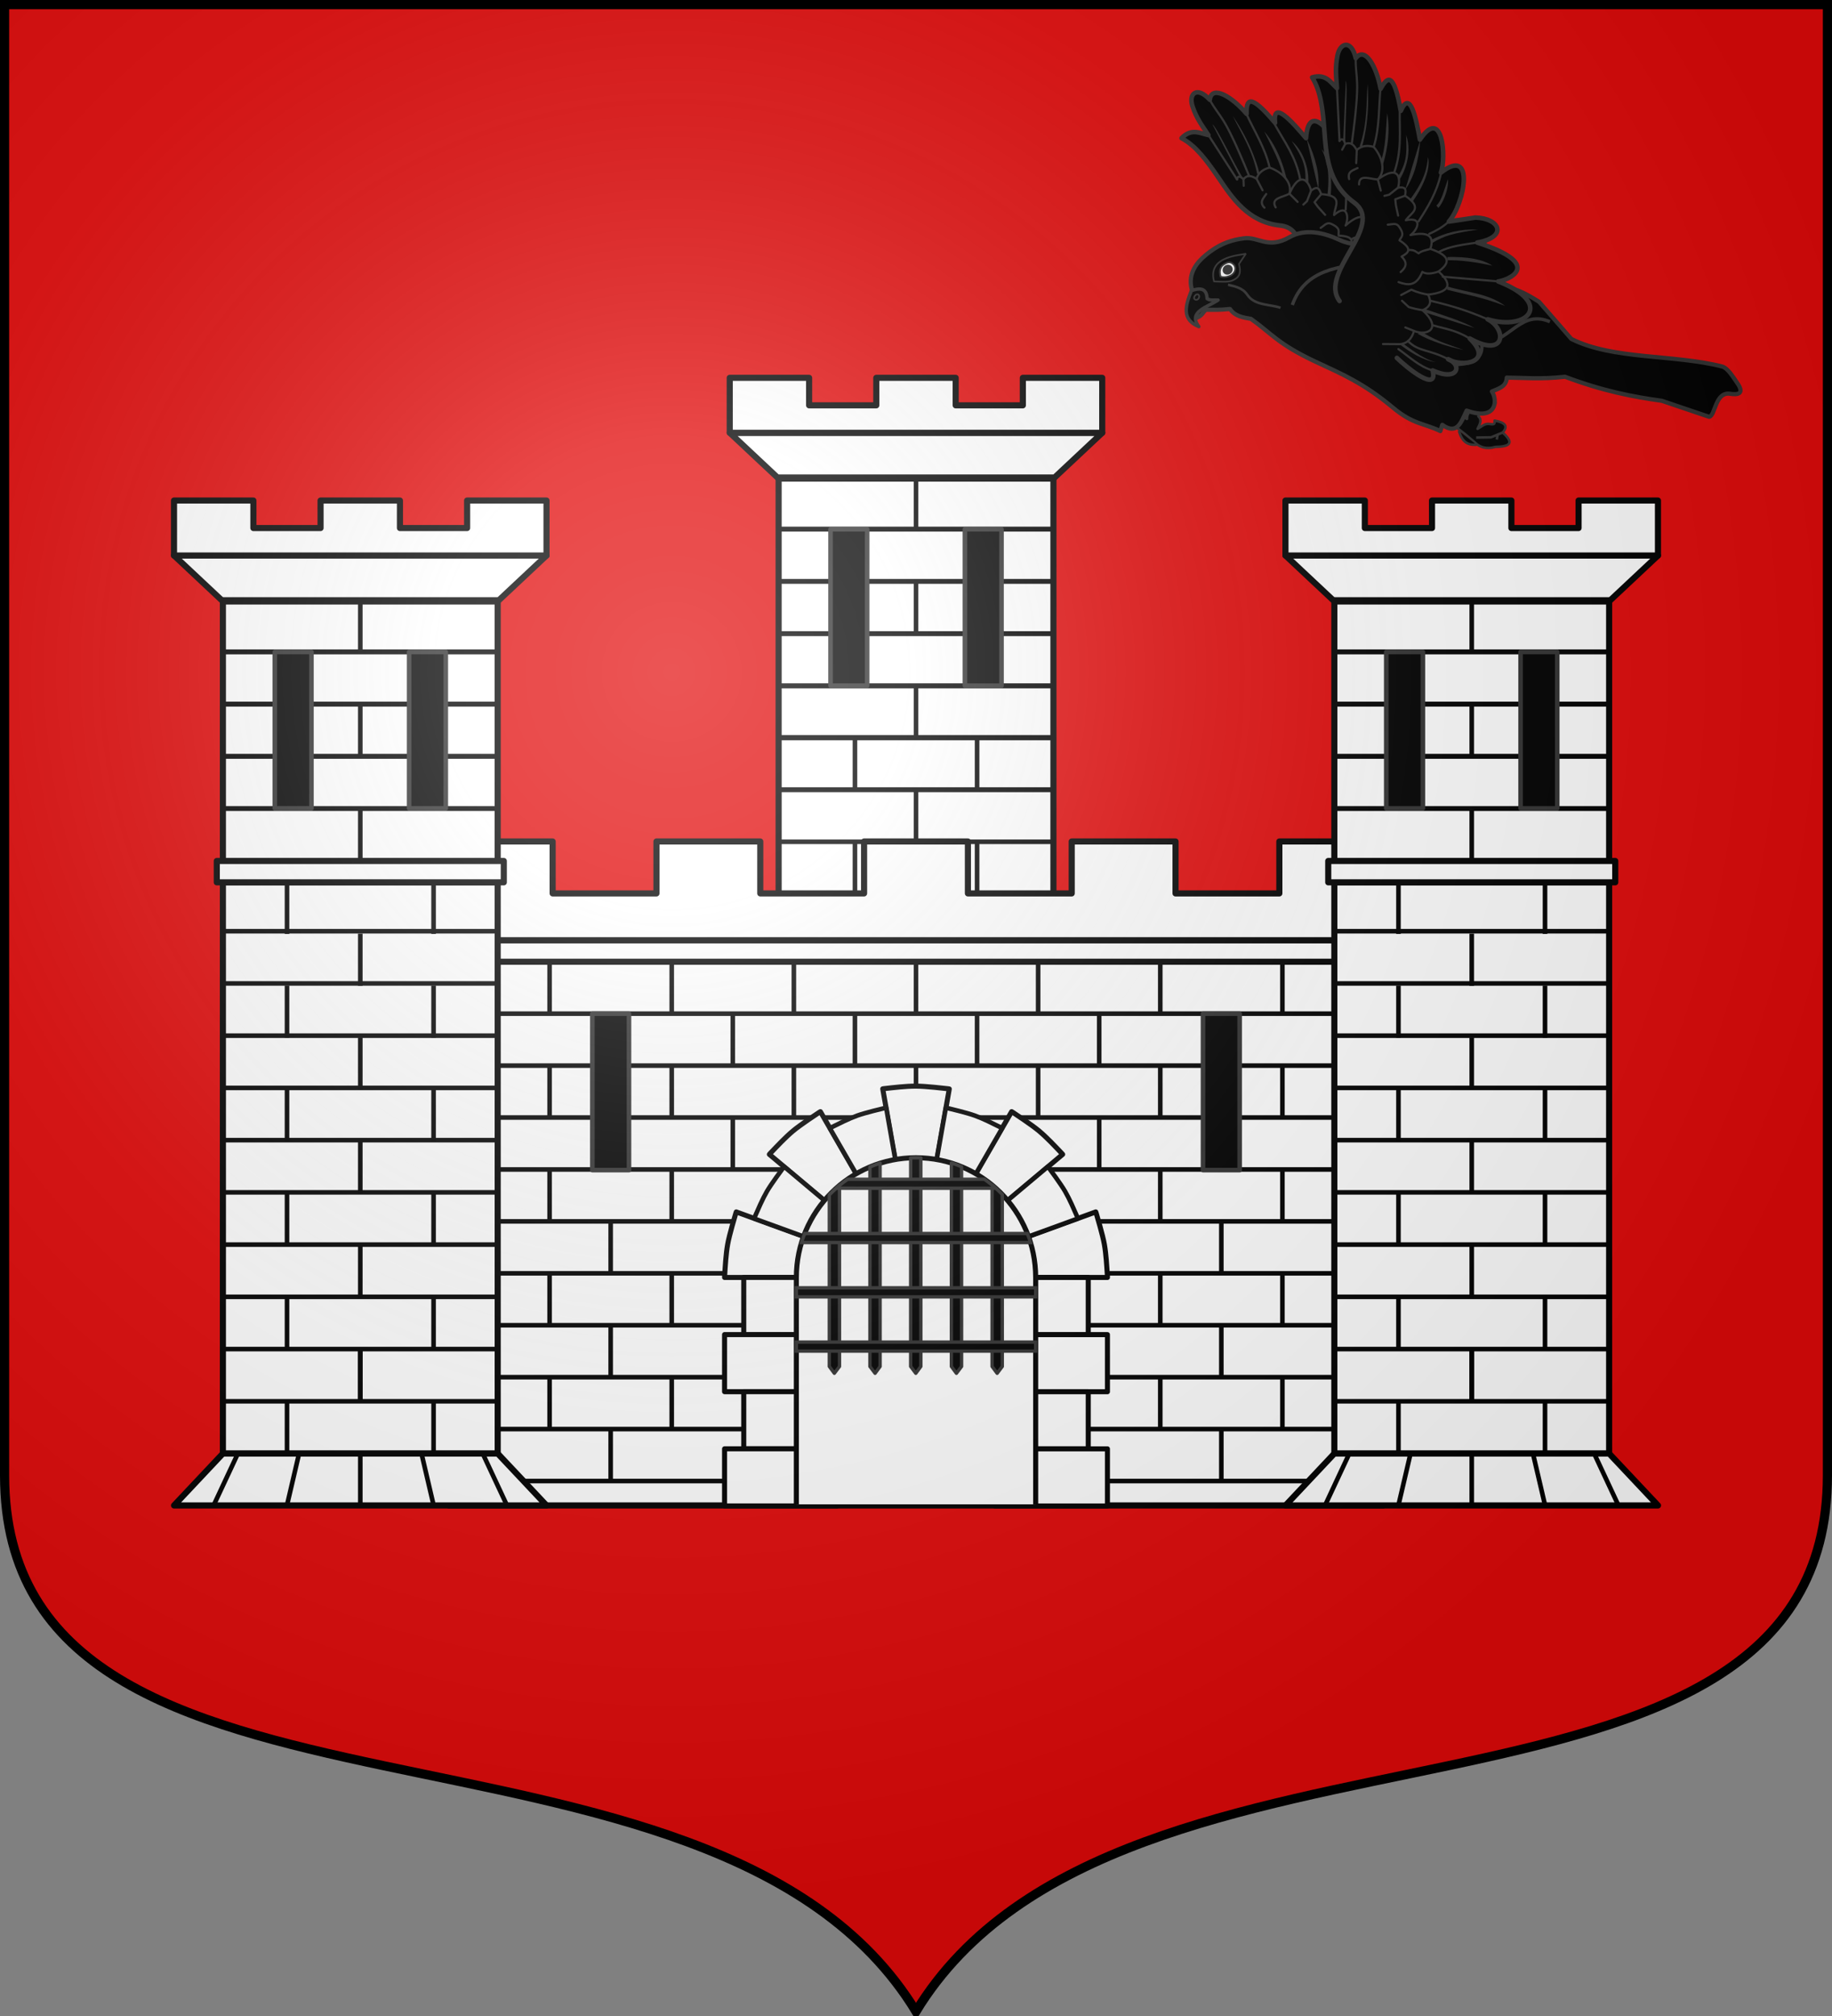 <svg xmlns="http://www.w3.org/2000/svg" xmlns:xlink="http://www.w3.org/1999/xlink" width="600" height="660" version="1.0"><rect width="100%" height="100%" fill="#808080" stroke="none"/><defs><g id="am"><use xlink:href="#al" width="810" height="540" transform="rotate(72)"/><use xlink:href="#al" width="810" height="540" transform="rotate(144)"/></g><g id="G"><use xlink:href="#F" width="810" height="540" transform="rotate(72)"/><use xlink:href="#F" width="810" height="540" transform="rotate(144)"/></g><g id="d"><use xlink:href="#c" width="810" height="540" transform="rotate(72)"/><use xlink:href="#c" width="810" height="540" transform="rotate(144)"/></g><g id="g"><path id="f" d="M0 0v1h.5L0 0z" transform="rotate(18 3.157 -.5)"/><use xlink:href="#f" width="810" height="540" transform="scale(-1 1)"/></g><g id="h"><use xlink:href="#g" width="810" height="540" transform="rotate(72)"/><use xlink:href="#g" width="810" height="540" transform="rotate(144)"/></g><g id="l"><path id="k" d="M0 0v1h.5L0 0z" transform="rotate(18 3.157 -.5)"/><use xlink:href="#k" width="810" height="540" transform="scale(-1 1)"/></g><g id="m"><use xlink:href="#l" width="810" height="540" transform="rotate(72)"/><use xlink:href="#l" width="810" height="540" transform="rotate(144)"/></g><g id="o"><path id="n" d="M0 0v1h.5L0 0z" transform="rotate(18 3.157 -.5)"/><use xlink:href="#n" width="810" height="540" transform="scale(-1 1)"/></g><g id="p"><use xlink:href="#o" width="810" height="540" transform="rotate(72)"/><use xlink:href="#o" width="810" height="540" transform="rotate(144)"/></g><g id="s"><path id="r" d="M0 0v1h.5L0 0z" transform="rotate(18 3.157 -.5)"/><use xlink:href="#r" width="810" height="540" transform="scale(-1 1)"/></g><g id="t"><use xlink:href="#s" width="810" height="540" transform="rotate(72)"/><use xlink:href="#s" width="810" height="540" transform="rotate(144)"/></g><g id="v"><path id="u" d="M0 0v1h.5L0 0z" transform="rotate(18 3.157 -.5)"/><use xlink:href="#u" width="810" height="540" transform="scale(-1 1)"/></g><g id="w"><use xlink:href="#v" width="810" height="540" transform="rotate(72)"/><use xlink:href="#v" width="810" height="540" transform="rotate(144)"/></g><g id="z"><path id="y" d="M0 0v1h.5L0 0z" transform="rotate(18 3.157 -.5)"/><use xlink:href="#y" width="810" height="540" transform="scale(-1 1)"/></g><g id="A"><use xlink:href="#z" width="810" height="540" transform="rotate(72)"/><use xlink:href="#z" width="810" height="540" transform="rotate(144)"/></g><g id="C"><path id="B" d="M0 0v1h.5L0 0z" transform="rotate(18 3.157 -.5)"/><use xlink:href="#B" width="810" height="540" transform="scale(-1 1)"/></g><g id="D"><use xlink:href="#C" width="810" height="540" transform="rotate(72)"/><use xlink:href="#C" width="810" height="540" transform="rotate(144)"/></g><g id="F"><path id="E" d="M0 0v1h.5L0 0z" transform="rotate(18 3.157 -.5)"/><use xlink:href="#E" width="810" height="540" transform="scale(-1 1)"/></g><g id="c"><path id="b" d="M0 0v1h.5L0 0z" transform="rotate(18 3.157 -.5)"/><use xlink:href="#b" width="810" height="540" transform="scale(-1 1)"/></g><g id="I"><path id="H" d="M0 0v1h.5L0 0z" transform="rotate(18 3.157 -.5)"/><use xlink:href="#H" width="810" height="540" transform="scale(-1 1)"/></g><g id="J"><use xlink:href="#I" width="810" height="540" transform="rotate(72)"/><use xlink:href="#I" width="810" height="540" transform="rotate(144)"/></g><g id="N"><path id="M" d="M0 0v1h.5L0 0z" transform="rotate(18 3.157 -.5)"/><use xlink:href="#M" width="810" height="540" transform="scale(-1 1)"/></g><g id="O"><use xlink:href="#N" width="810" height="540" transform="rotate(72)"/><use xlink:href="#N" width="810" height="540" transform="rotate(144)"/></g><g id="R"><path id="Q" d="M0 0v1h.5L0 0z" transform="rotate(18 3.157 -.5)"/><use xlink:href="#Q" width="810" height="540" transform="scale(-1 1)"/></g><g id="S"><use xlink:href="#R" width="810" height="540" transform="rotate(72)"/><use xlink:href="#R" width="810" height="540" transform="rotate(144)"/></g><g id="U"><path id="T" d="M0 0v1h.5L0 0z" transform="rotate(18 3.157 -.5)"/><use xlink:href="#T" width="810" height="540" transform="scale(-1 1)"/></g><g id="V"><use xlink:href="#U" width="810" height="540" transform="rotate(72)"/><use xlink:href="#U" width="810" height="540" transform="rotate(144)"/></g><g id="X"><path id="W" d="M0 0v1h.5L0 0z" transform="rotate(18 3.157 -.5)"/><use xlink:href="#W" width="810" height="540" transform="scale(-1 1)"/></g><g id="Y"><use xlink:href="#X" width="810" height="540" transform="rotate(72)"/><use xlink:href="#X" width="810" height="540" transform="rotate(144)"/></g><g id="ab"><path id="aa" d="M0 0v1h.5L0 0z" transform="rotate(18 3.157 -.5)"/><use xlink:href="#aa" width="810" height="540" transform="scale(-1 1)"/></g><g id="ac"><use xlink:href="#ab" width="810" height="540" transform="rotate(72)"/><use xlink:href="#ab" width="810" height="540" transform="rotate(144)"/></g><g id="ae"><path id="ad" d="M0 0v1h.5L0 0z" transform="rotate(18 3.157 -.5)"/><use xlink:href="#ad" width="810" height="540" transform="scale(-1 1)"/></g><g id="af"><use xlink:href="#ae" width="810" height="540" transform="rotate(72)"/><use xlink:href="#ae" width="810" height="540" transform="rotate(144)"/></g><g id="ah"><path id="ag" d="M0 0v1h.5L0 0z" transform="rotate(18 3.157 -.5)"/><use xlink:href="#ag" width="810" height="540" transform="scale(-1 1)"/></g><g id="ai"><use xlink:href="#ah" width="810" height="540" transform="rotate(72)"/><use xlink:href="#ah" width="810" height="540" transform="rotate(144)"/></g><g id="al"><path id="ak" d="M0 0v1h.5L0 0z" transform="rotate(18 3.157 -.5)"/><use xlink:href="#ak" width="810" height="540" transform="scale(-1 1)"/></g><path id="x" d="M2.922 27.672c0-5.951 2.317-9.843 5.579-11.012 1.448-.519 3.307-.273 5.018 1.447 2.119 2.129 2.736 7.993-3.483 9.121.658-.956.619-3.081-.714-3.787-.99-.524-2.113-.253-2.676.123-.824.552-1.729 2.106-1.679 4.108H2.922z"/><path id="i" d="M2.922 27.672c0-5.951 2.317-9.843 5.579-11.012 1.448-.519 3.307-.273 5.018 1.447 2.119 2.129 2.736 7.993-3.483 9.121.658-.956.619-3.081-.714-3.787-.99-.524-2.113-.253-2.676.123-.824.552-1.729 2.106-1.679 4.108H2.922z"/><path id="K" d="M2.922 27.672c0-5.951 2.317-9.843 5.579-11.012 1.448-.519 3.307-.273 5.018 1.447 2.119 2.129 2.736 7.993-3.483 9.121.658-.956.619-3.081-.714-3.787-.99-.524-2.113-.253-2.676.123-.824.552-1.729 2.106-1.679 4.108H2.922z"/><path id="Z" d="M2.922 27.672c0-5.951 2.317-9.843 5.579-11.012 1.448-.519 3.307-.273 5.018 1.447 2.119 2.129 2.736 7.993-3.483 9.121.658-.956.619-3.081-.714-3.787-.99-.524-2.113-.253-2.676.123-.824.552-1.729 2.106-1.679 4.108H2.922z"/><path id="L" d="M2.922 27.672c0-5.951 2.317-9.843 5.579-11.012 1.448-.519 3.307-.273 5.018 1.447 2.119 2.129 2.736 7.993-3.483 9.121.658-.956.619-3.081-.714-3.787-.99-.524-2.113-.253-2.676.123-.824.552-1.729 2.106-1.679 4.108H2.922z"/><path id="q" d="M2.922 27.672c0-5.951 2.317-9.843 5.579-11.012 1.448-.519 3.307-.273 5.018 1.447 2.119 2.129 2.736 7.993-3.483 9.121.658-.956.619-3.081-.714-3.787-.99-.524-2.113-.253-2.676.123-.824.552-1.729 2.106-1.679 4.108H2.922z"/><path id="j" d="M2.922 27.672c0-5.951 2.317-9.843 5.579-11.012 1.448-.519 3.307-.273 5.018 1.447 2.119 2.129 2.736 7.993-3.483 9.121.658-.956.619-3.081-.714-3.787-.99-.524-2.113-.253-2.676.123-.824.552-1.729 2.106-1.679 4.108H2.922z"/><path id="P" d="M2.922 27.672c0-5.951 2.317-9.843 5.579-11.012 1.448-.519 3.307-.273 5.018 1.447 2.119 2.129 2.736 7.993-3.483 9.121.658-.956.619-3.081-.714-3.787-.99-.524-2.113-.253-2.676.123-.824.552-1.729 2.106-1.679 4.108H2.922z"/><path id="e" d="M2.922 27.672c0-5.951 2.317-9.843 5.579-11.012 1.448-.519 3.307-.273 5.018 1.447 2.119 2.129 2.736 7.993-3.483 9.121.658-.956.619-3.081-.714-3.787-.99-.524-2.113-.253-2.676.123-.824.552-1.729 2.106-1.679 4.108H2.922z"/><path id="ao" d="M-298.5-298.5V183c0 129.055 231.64 65.948 298.5 175.5C66.86 248.948 298.5 312.055 298.5 183v-481.5h-597z"/><path id="aj" d="M2.922 27.672c0-5.951 2.317-9.843 5.579-11.012 1.448-.519 3.307-.273 5.018 1.447 2.119 2.129 2.736 7.993-3.483 9.121.658-.956.619-3.081-.714-3.787-.99-.524-2.113-.253-2.676.123-.824.552-1.729 2.106-1.679 4.108H2.922z"/><path id="a" d="m-267.374-6.853-4.849 23.83-4.848-23.83v-44.741h-25.213v14.546h-9.698v-14.546h-14.546v-9.697h14.546v-14.546h9.698v14.546h25.213v-25.213h-14.546v-9.698h14.546v-14.546h9.697v14.546h14.546v9.698h-14.546v25.213h25.213v-14.546h9.698v14.546h14.546v9.697h-14.546v14.546h-9.698v-14.546h-25.213v44.741z" style="fill:#fcef3c;fill-opacity:1;stroke:#000;stroke-width:3.807;stroke-miterlimit:4;stroke-dasharray:none;stroke-opacity:1;display:inline"/><path id="an" d="M2.922 27.672c0-5.951 2.317-9.843 5.579-11.012 1.448-.519 3.307-.273 5.018 1.447 2.119 2.129 2.736 7.993-3.483 9.121.658-.956.619-3.081-.714-3.787-.99-.524-2.113-.253-2.676.123-.824.552-1.729 2.106-1.679 4.108H2.922z"/><radialGradient id="cg" cx="-80" cy="-80" r="405" gradientUnits="userSpaceOnUse"><stop offset="0" style="stop-color:#fff;stop-opacity:.31"/><stop offset=".19" style="stop-color:#fff;stop-opacity:.25"/><stop offset=".6" style="stop-color:#6b6b6b;stop-opacity:.125"/><stop offset="1" style="stop-color:#000;stop-opacity:.125"/></radialGradient></defs><g transform="translate(0 -392.362)"><use xlink:href="#ao" width="744.094" height="1052.362" style="fill:#e20909" transform="translate(300 692.362)"/></g><path d="M510.719-105.448c-7.002-9.352 15.194-24.635 4.723-32.275-8.613-6.284-9.098-15.563-9.728-23.899-.5-6.608-1.177-12.598-3.976-17.042 4.476-1.27 5.981 1.556 8.114 3.517-.182-3.32-.687-6.46.203-10.768.887-4.293 4.624-5.078 5.973.966 3.051-3.998 6.843 2.835 8.136 10.02 2.133-3.858 4.287-5.878 6.607 7.226 3.06-7.106 4.99 2.301 6.268 9.413 7.5-11.163 8.672 5.938 6.886 10.796 11.353-8.852 7.731 10.287 2.586 16.035l8.683-1.309c8.08.2 10.817 6.381.614 8.18 23.112 7.434 9.276 12.606 6.866 12.715 18.387 7.198 9.663 16.396-3.45 12.404 6.332 3.138 6.022 12.967-5.868 6.283 8.099 7.81-2.552 9.577-7.092 6.767 4.734 1.826 3.366 7.515-5.051 3.694 1.853 7.422-8.25-.717-11.723-4.102" style="fill:#000;fill-opacity:1;stroke:#313131;stroke-width:1.5;stroke-linecap:round;stroke-linejoin:round;stroke-opacity:1" transform="rotate(-30 862.157 147.434)"/><path d="M510.713-157.878c.834-1.059 1.411-.458 1.855 1.002 2.046-.793 2.945.552 3.792 1.995 1.603-1.518 3.649-1.578 5.534-1.02 2.298 2.665 4.39 7.487 1.366 10.645 6.486-4.774 7.636-.885 6.61 2.69 3.176-.473 2.399 1.28 2.33 2.635 6.336 4.242 1.627 5.712.257 8.02" style="fill:#000;fill-opacity:1;stroke:#313131;stroke-width:.704;stroke-linecap:round;stroke-linejoin:round;stroke-opacity:1" transform="rotate(-30 862.157 147.434)"/><path d="M532.457-131.911c6.09-1.202 3.413 3.609 1.494 4.865 5.28-1.096 8.036-.075 6.513 4.537 7.397 2.52 5.91 4.967 2.68 7.4 5.366 4.817 2.767 6.826-3.414 7.571.92 1.96 1.217 3.812-1.852 5.085 6.654 6.03 1.549 8.576-2.77 6.796-.787 2.71-2.33 4.14-4.602 4.332l-5.563-.04" style="fill:#000;fill-opacity:1;stroke:#313131;stroke-width:.704;stroke-linecap:round;stroke-linejoin:round;stroke-opacity:1" transform="rotate(-30 862.157 147.434)"/><path d="m459.868-175.21.845 17.332" style="fill:#fcef3c;fill-opacity:1;stroke:#313131;stroke-width:.704;stroke-linecap:round;stroke-linejoin:round;stroke-opacity:1" transform="rotate(-30 837.157 54.133)"/><path d="M466.01-185.208c-.135 7.962 1.808 5.556-1.296 28.316M474.138-175.323c-.632 6.497-.27 13.194-2.244 19.423M480.424-167.234c-.087 6.453.708 12.696-1.817 19.733M493.928-147.16c-1.393 6.182-4.252 10.884-7.34 15.632M496.51-131.459c-2.274 2.048-4.345 3.077-6.4 4.02M505.808-124.588c-4.356.648-8.827 1.133-12.356 2.962M512.674-111.873l-18.157-1.538M509.225-99.469c-7.159-3.095-13.017-4.735-18.554-6.016M503.356-93.186c-4.753-2.852-8.106-3.147-11.917-4.278M496.264-86.42c-6.186-3.256-9.676-2.365-13.128-5.915M491.213-82.725c-4.31-1.201-7.623-4.466-11.214-6.977M467.103-143.62c-.043-3.617 3.725-1.647 6.157-1.636l.959 3.667M476.507-130.448c1.196-.02 2.538-.668 3.487.369 2.383 3.179.801 3.575.35 4.765 4.605 2.916 2.785 4.148.688 5.307 2.243 2.214 1.245 3.715-.317 5.09" style="fill:none;fill-opacity:1;stroke:#313131;stroke-width:.704;stroke-linecap:round;stroke-linejoin:round;stroke-opacity:1" transform="rotate(-30 837.157 54.133)"/><path d="M490.464-122.509c-1.4.411-3.039.675-3.838 1.456-.88-.466-1.298-1.184-3.166-1.11M493.144-115.109c-2.344.824-4.14.891-5.32.11-1.963 4.913-4.827 4.4-7.78 3.351M489.73-107.538c-1.616-.29-3.265-.619-5.487-1.631l-3.353 1.754M487.878-102.453c-1.75-.287-3.29-.624-4.516-1.035l-2.188-2.047M485.108-95.657l-2.843-1.145M482.2-139.931l-3.24 1.188.215 1.938.727 3.39M479.87-142.566l-2.888 2.306-1.569.375M466.611-148.973c-1.44.75-3.41 1.048-2.746 3.599M466.36-154.881l-.181 4.27M462.568-156.876l-.998 1.896" style="fill:none;fill-opacity:1;stroke:#313131;stroke-width:.704;stroke-linecap:round;stroke-linejoin:round;stroke-opacity:1" transform="rotate(-30 837.157 54.133)"/><path d="M537.172-158.197c-.578 7.327-2.322 12.635-4.974 16.369" style="fill:#313131;fill-opacity:1;stroke:none;stroke-width:.64;stroke-linecap:round;stroke-linejoin:round;stroke-opacity:1" transform="rotate(-30 862.157 147.434)"/><path d="M495.468-370.04c2.126 6.069-1.148 12.178-1.93 13.192l-.439-.935c3.12-4.855 2.397-8.548 2.369-12.257zM489.807-376.57c1.294 6.755-.73 13.73-1.277 15.442l-.662-.982c1.546-3.846 1.54-9.322 1.939-14.46zM483.995-385.237c.817 10.38-1.44 18.37-1.825 19.044l-.496-.552c2.27-6.835 1.913-12.574 2.32-18.492zM477.503-386.225c.651 1.558-.189 11.765-.172 18.856l-.571-1.646.743-17.21zM501.984-363.473c1.223 5.043-3.94 12.348-4.507 13.15l-.78-.573c4.395-5.924 4.946-9.41 5.287-12.577zM507.947-356.91c.22 3.584-1.862 7.574-2.888 8.598l-.587-.76c1.551-1.196 2.322-4.769 3.476-7.838zM502.772-338.73c4.262-2.23 8.926-3.358 14.064-3.185-7.515 1.21-9.797 1.75-13.605 4.027l-.459-.843zM507.785-333.72c5.968-.128 10.525.67 13.366 2.595-5.127-1.16-9.537-1.668-13.357-1.637l-.009-.959zM507.902-324.916c5.73 1.776 11.923 1.97 17.064 5.759-7.135-2.703-11.753-3.39-17.322-4.838l.258-.921zM501.017-318.241c5.317 1.817 11.116 3.547 14.8 5.66l-15.148-4.768.348-.892zM500.652-311.092c4.69 2.789 8.11 3.616 11.917 5.04-4.512-.934-10.136-2.726-13.69-4.845l1.773-.195zM494.698-307.858c3.09 2.304 6.668 4.806 9.646 5.445-3.97-.492-7.94-3.195-10.568-5.128l.922-.317z" style="fill:#313131;fill-opacity:1;stroke:none;stroke-width:3;stroke-linecap:butt;stroke-linejoin:miter;stroke-opacity:1" transform="rotate(-30 1329.742 47.137) scale(1.1)"/><g style="fill:#fcef3c;stroke:#313131;stroke-opacity:1"><path d="M420.317-468.937c-7.24 5.838-1.445 3.602-18.181 19.873-3.63 2.87-5.2 6.864-4.15 12.287-.5 7.623.623 12.253 8.139 5.107 3.67 3.998 5.953 1.618 7.5-4.15-3.435.078-1.632-2.135-1.588-4.466.04-2.158-1.772-4.371-2.401-6.065 2.447 1.427 4.893 3.37 7.34 1.117 3.42 1.33 4.717 2.66 6.543 3.99-.161-2.31.603-3.578 3.83-2.075l-6.383-6.383c-1.445-1.41-3.077-2.26-4.947-2.394l9.564-13.49" style="opacity:1;fill:#000;fill-opacity:1;stroke:#313131;stroke-width:1.5;stroke-linecap:butt;stroke-linejoin:round;stroke-miterlimit:4;stroke-dasharray:none;stroke-opacity:1" transform="rotate(-95 531.407 -171.043) scale(.55)"/><path d="m406.125-431.67-2.234-7.181.638-8.777" style="opacity:1;fill:none;fill-opacity:1;stroke:#313131;stroke-width:1.5;stroke-linecap:butt;stroke-linejoin:round;stroke-miterlimit:4;stroke-dasharray:none;stroke-opacity:1" transform="rotate(-95 531.407 -171.043) scale(.55)"/><path d="m405.327-434.702-3.032-.798" style="opacity:1;fill:#fcef3c;fill-opacity:1;stroke:#313131;stroke-width:1.5;stroke-linecap:butt;stroke-linejoin:round;stroke-miterlimit:4;stroke-dasharray:none;stroke-opacity:1" transform="rotate(-95 531.407 -171.043) scale(.55)"/><path d="M427.349-443.32c2.517 2.72.018 5.797-3.351 8.937.353-2.287 2.641-4.575-.479-6.862-.01-2.62.476-4.5 3.83-2.074zM409.476-457.522c-7.76 1.427-9.063 5.365-9.255 9.735" style="opacity:1;fill:#000;fill-opacity:1;stroke:#313131;stroke-width:1.5;stroke-linecap:butt;stroke-linejoin:round;stroke-miterlimit:4;stroke-dasharray:none;stroke-opacity:1" transform="rotate(-95 531.407 -171.043) scale(.55)"/></g><path d="M421.531-233.504c-.49.358-.982.751-1.486 1.174-2.041 1.711-5.377 5.117-4.004 10.109.133.482.416 1.08.754 1.704l-1 3.447.76 3.645c1.358-.41 2.249-.957 2.773-1.732.322-.477.64-.804.965-1.019 2.03.025 3.872.116 7.13-.224 1.441 2.158 3.848 2.53 6.235 2.94 5.932 4.181 7.984 7.483 19.143 12.71 7.669 3.591 14.254 6.274 23.237 13.79 5.9 4.936 9.335 4.603 14.007 6.901l.577-1.873c4.533 3.247 5.663-.998 7.255-4.24 9.07 3.25 9.24-3.098 7.52-5.686 1.958-.884 4.313-1.354 4.42-4.124 5.461.059 9.944.547 17.354-.25 11.256 4.262 20.283 5.97 28.838 7.161l14.08 4.765c1.85-.329 1.752-7.59 6.288-6.855 2.065.335 4.466.136 1.958-3.37-1.063-1.488-2.697-4.318-4.428-4.756-14.49-3.67-32.444-1.974-44.858-8.194l-9.598-11.038c-9.094-5.81-9.661-3.493-15.499-4.906-3.5-3.842-10.14-4.383-15.237-6.86-13.11-6.373-22.356-3.681-28.68-6.662-4.715-2.222-10.232-3.492-14.972-.789-6.332 3.612-9.225-.25-13.436.29-3.534.454-6.666 1.436-10.096 3.942z" style="fill:#000;fill-opacity:1;stroke:#313131;stroke-width:1.25;stroke-linecap:butt;stroke-linejoin:round;stroke-miterlimit:4;stroke-dasharray:none;stroke-opacity:1" transform="matrix(1.1 0 0 1.1 -67.32 339.2)"/><path d="M445.968-217.599c3.8-10.66 13.953-11.465 23.874-12.627" style="fill:none;fill-opacity:1;stroke:#313131;stroke-width:1;stroke-linecap:butt;stroke-linejoin:round;stroke-miterlimit:4;stroke-dasharray:none;stroke-opacity:1" transform="matrix(1.1 0 0 1.1 -67.32 339.2)"/><path d="M426.825-223.62c4.91 1.011 5.158 2.345 6.12 3.485 2.265 2.683 6.297 2.32 9.51 3.36" style="fill:none;fill-opacity:1;stroke:#313131;stroke-width:.75;stroke-linecap:butt;stroke-linejoin:round;stroke-miterlimit:4;stroke-dasharray:none;stroke-opacity:1" transform="matrix(1.1 0 0 1.1 -67.32 339.2)"/><path d="M483.018-199.003c6.469-2.198 19.722 2.085 19.403-6.597 8.863-1.822 11.784-10.61 20.239-7.015" style="fill:none;fill-opacity:1;stroke:#313131;stroke-width:1;stroke-linecap:butt;stroke-linejoin:round;stroke-miterlimit:4;stroke-dasharray:none;stroke-opacity:1" transform="matrix(1.1 0 0 1.1 -67.32 339.2)"/><path d="M432.193-232.9c-1.031.563-11.626.45-9.522 8.304 4.094.166 4.85.134 6.257-.701 1.44-.855 1.777-2.155 1.152-4.487l2.092-3.126" style="fill:#000;fill-opacity:1;stroke:#313131;stroke-width:.5;stroke-linecap:butt;stroke-linejoin:round;stroke-miterlimit:4;stroke-dasharray:none;stroke-opacity:1" transform="matrix(1.1 0 0 1.1 -67.32 339.2)"/><path d="M423.878-219.062c-3.216 2.176-9.078 3.416-5.737 7.909-5.255-2.094-3.979-6.328-2.218-10.72 2.555-.867 4.554-.802 4.68 2.41 1.003.636 2.177.302 3.275.401z" style="fill:#000;fill-opacity:1;stroke:#313131;stroke-width:1;stroke-linecap:butt;stroke-linejoin:round;stroke-miterlimit:4;stroke-dasharray:none;stroke-opacity:1" transform="matrix(1.1 0 0 1.1 -67.32 339.2)"/><path d="M417.928-219.368c.868-.983-.166-1.905-.832-1.115-1.022 1.213.325 1.691.832 1.115z" style="fill:none;fill-opacity:1;stroke:#313131;stroke-width:.5;stroke-linecap:butt;stroke-linejoin:round;stroke-miterlimit:4;stroke-dasharray:none;stroke-opacity:1" transform="matrix(1.1 0 0 1.1 -67.32 339.2)"/><path d="M424.591-226.063c.93.452 2.714.074 3.563-.656 1.054-.906 1.017-2.252.396-2.882-.908-.92-1.69-.902-2.962-.071-1.318.86-1.359 2.217-.997 3.609z" style="fill:#fff;fill-opacity:1;stroke:#313131;stroke-width:.5;stroke-linecap:butt;stroke-linejoin:round;stroke-miterlimit:4;stroke-dasharray:none;stroke-opacity:1" transform="matrix(1.1 0 0 1.1 -67.32 339.2)"/><path d="M-709.676 338.214a1.567 1.353 0 1 1-3.134 0 1.567 1.353 0 1 1 3.134 0z" style="fill:none;fill-opacity:1;fill-rule:nonzero;stroke:#313131;stroke-width:3;stroke-linecap:butt;stroke-linejoin:round;stroke-miterlimit:4;stroke-dasharray:none;stroke-dashoffset:0;stroke-opacity:1" transform="rotate(-40 -128.8 -952.572) scale(.55)"/><path d="M510.719-105.448c-7.002-9.352 15.194-24.635 4.723-32.275-8.613-6.284-9.098-15.563-9.728-23.899-.5-6.608-1.177-12.598-3.976-17.042 4.476-1.27 5.981 1.556 8.114 3.517-.182-3.32-.687-6.46.203-10.768.887-4.293 4.624-5.078 5.973.966 3.051-3.998 6.843 2.835 8.136 10.02 2.133-3.858 4.287-5.878 6.607 7.226 3.06-7.106 4.99 2.301 6.268 9.413 7.5-11.163 8.672 5.938 6.886 10.796 11.353-8.852 7.731 10.287 2.586 16.035l8.683-1.309c8.08.2 10.817 6.381.614 8.18 23.112 7.434 9.276 12.606 6.866 12.715 18.387 7.198 9.663 16.396-3.45 12.404 6.332 3.138 6.022 12.967-5.868 6.283 8.099 7.81-2.552 9.577-7.092 6.767 4.734 1.826 3.366 7.515-5.051 3.694 1.853 7.422-8.25-.717-11.723-4.102" style="fill:#000;fill-opacity:1;stroke:#313131;stroke-width:1.5;stroke-linecap:round;stroke-linejoin:round;stroke-opacity:1" transform="translate(-72 204)"/><path d="M510.713-157.878c.834-1.059 1.411-.458 1.855 1.002 2.046-.793 2.945.552 3.792 1.995 1.603-1.518 3.649-1.578 5.534-1.02 2.298 2.665 4.39 7.487 1.366 10.645 6.486-4.774 7.636-.885 6.61 2.69 3.176-.473 2.399 1.28 2.33 2.635 6.336 4.242 1.627 5.712.257 8.02" style="fill:#000;fill-opacity:1;stroke:#313131;stroke-width:.704;stroke-linecap:round;stroke-linejoin:round;stroke-opacity:1" transform="translate(-72 204)"/><path d="M532.457-131.911c6.09-1.202 3.413 3.609 1.494 4.865 5.28-1.096 8.036-.075 6.513 4.537 7.397 2.52 5.91 4.967 2.68 7.4 5.366 4.817 2.767 6.826-3.414 7.571.92 1.96 1.217 3.812-1.852 5.085 6.654 6.03 1.549 8.576-2.77 6.796-.787 2.71-2.33 4.14-4.602 4.332l-5.563-.04" style="fill:#000;fill-opacity:1;stroke:#313131;stroke-width:.704;stroke-linecap:round;stroke-linejoin:round;stroke-opacity:1" transform="translate(-72 204)"/><path d="m459.868-175.21.845 17.332" style="fill:#fcef3c;fill-opacity:1;stroke:#313131;stroke-width:.704;stroke-linecap:round;stroke-linejoin:round;stroke-opacity:1" transform="translate(-22 204)"/><path d="M466.01-185.208c-.135 7.962 1.808 5.556-1.296 28.316M474.138-175.323c-.632 6.497-.27 13.194-2.244 19.423M480.424-167.234c-.087 6.453.708 12.696-1.817 19.733M493.928-147.16c-1.393 6.182-4.252 10.884-7.34 15.632M496.51-131.459c-2.274 2.048-4.345 3.077-6.4 4.02M505.808-124.588c-4.356.648-8.827 1.133-12.356 2.962M512.674-111.873l-18.157-1.538M509.225-99.469c-7.159-3.095-13.017-4.735-18.554-6.016M503.356-93.186c-4.753-2.852-8.106-3.147-11.917-4.278M496.264-86.42c-6.186-3.256-9.676-2.365-13.128-5.915M491.213-82.725c-4.31-1.201-7.623-4.466-11.214-6.977M467.103-143.62c-.043-3.617 3.725-1.647 6.157-1.636l.959 3.667M476.507-130.448c1.196-.02 2.538-.668 3.487.369 2.383 3.179.801 3.575.35 4.765 4.605 2.916 2.785 4.148.688 5.307 2.243 2.214 1.245 3.715-.317 5.09" style="fill:none;fill-opacity:1;stroke:#313131;stroke-width:.704;stroke-linecap:round;stroke-linejoin:round;stroke-opacity:1" transform="translate(-22 204)"/><path d="M490.464-122.509c-1.4.411-3.039.675-3.838 1.456-.88-.466-1.298-1.184-3.166-1.11M493.144-115.109c-2.344.824-4.14.891-5.32.11-1.963 4.913-4.827 4.4-7.78 3.351M489.73-107.538c-1.616-.29-3.265-.619-5.487-1.631l-3.353 1.754M487.878-102.453c-1.75-.287-3.29-.624-4.516-1.035l-2.188-2.047M485.108-95.657l-2.843-1.145M482.2-139.931l-3.24 1.188.215 1.938.727 3.39M479.87-142.566l-2.888 2.306-1.569.375M466.611-148.973c-1.44.75-3.41 1.048-2.746 3.599M466.36-154.881l-.181 4.27M462.568-156.876l-.998 1.896" style="fill:none;fill-opacity:1;stroke:#313131;stroke-width:.704;stroke-linecap:round;stroke-linejoin:round;stroke-opacity:1" transform="translate(-22 204)"/><path d="M537.172-158.197c-.578 7.327-2.322 12.635-4.974 16.369" style="fill:#313131;fill-opacity:1;stroke:none;stroke-width:.64;stroke-linecap:round;stroke-linejoin:round;stroke-opacity:1" transform="translate(-72 204)"/><path d="M495.468-370.04c2.126 6.069-1.148 12.178-1.93 13.192l-.439-.935c3.12-4.855 2.397-8.548 2.369-12.257zM489.807-376.57c1.294 6.755-.73 13.73-1.277 15.442l-.662-.982c1.546-3.846 1.54-9.322 1.939-14.46zM483.995-385.237c.817 10.38-1.44 18.37-1.825 19.044l-.496-.552c2.27-6.835 1.913-12.574 2.32-18.492zM477.503-386.225c.651 1.558-.189 11.765-.172 18.856l-.571-1.646.743-17.21zM501.984-363.473c1.223 5.043-3.94 12.348-4.507 13.15l-.78-.573c4.395-5.924 4.946-9.41 5.287-12.577zM507.947-356.91c.22 3.584-1.862 7.574-2.888 8.598l-.587-.76c1.551-1.196 2.322-4.769 3.476-7.838zM502.772-338.73c4.262-2.23 8.926-3.358 14.064-3.185-7.515 1.21-9.797 1.75-13.605 4.027l-.459-.843zM507.785-333.72c5.968-.128 10.525.67 13.366 2.595-5.127-1.16-9.537-1.668-13.357-1.637l-.009-.959zM507.902-324.916c5.73 1.776 11.923 1.97 17.064 5.759-7.135-2.703-11.753-3.39-17.322-4.838l.258-.921zM501.017-318.241c5.317 1.817 11.116 3.547 14.8 5.66l-15.148-4.768.348-.892zM500.652-311.092c4.69 2.789 8.11 3.616 11.917 5.04-4.512-.934-10.136-2.726-13.69-4.845l1.773-.195zM494.698-307.858c3.09 2.304 6.668 4.806 9.646 5.445-3.97-.492-7.94-3.195-10.568-5.128l.922-.317z" style="fill:#313131;fill-opacity:1;stroke:none;stroke-width:3;stroke-linecap:butt;stroke-linejoin:miter;stroke-opacity:1" transform="matrix(1.1 0 0 1.1 -84.496 451.23)"/><g transform="translate(0 -382.362)"><g transform="translate(377.963 -42.275)"><use xlink:href="#ap" width="600" height="660" transform="translate(-200)"/><use xlink:href="#aq" width="600" height="660" style="fill:#fff" transform="translate(-200)"/><use xlink:href="#ar" width="600" height="660" transform="translate(-200)"/><path d="M-122.956 581.321h90v137h-90v-137z" style="opacity:1;fill:#fff;fill-opacity:1;fill-rule:nonzero;stroke:#000;stroke-width:2;stroke-linecap:butt;stroke-linejoin:round;stroke-miterlimit:4;stroke-dashoffset:0;stroke-opacity:1"/><use xlink:href="#as" id="aG" width="600" height="660" x="0" y="0" transform="translate(-200)"/><use xlink:href="#at" id="aH" width="600" height="660" x="0" y="0" transform="translate(-200)"/><use xlink:href="#au" width="600" height="660" transform="translate(-200)"/><use xlink:href="#av" width="600" height="660" transform="translate(-200)"/><use xlink:href="#aw" id="aI" width="600" height="660" x="0" y="0" transform="translate(-200)"/><use xlink:href="#ax" id="aJ" width="600" height="660" x="0" y="0" transform="translate(-200)"/><use xlink:href="#ay" id="aK" width="600" height="660" x="0" y="0" transform="translate(-200)"/><use xlink:href="#az" width="600" height="660" transform="translate(-200)"/><use xlink:href="#aA" width="600" height="660" transform="translate(-200)"/><use xlink:href="#aB" id="aL" width="600" height="660" x="0" y="0" transform="translate(-200)"/><use xlink:href="#aC" width="600" height="660" transform="translate(-200)"/><use xlink:href="#aD" width="600" height="660" transform="translate(-200)"/><use xlink:href="#aE" width="600" height="660" transform="translate(-200)"/><use xlink:href="#aF" width="600" height="660" transform="translate(-200)"/><use xlink:href="#aG" width="600" height="660" transform="translate(0 34)"/><use xlink:href="#aH" width="600" height="660" transform="translate(0 34)"/><use xlink:href="#aI" width="600" height="660" transform="translate(0 34)"/><use xlink:href="#aJ" width="600" height="660" transform="translate(0 34)"/><use xlink:href="#aK" width="600" height="660" transform="translate(0 34)"/><use xlink:href="#aL" width="600" height="660" transform="translate(0 34)"/><use xlink:href="#aL" id="aM" width="600" height="660" x="0" y="0" transform="translate(-20 17)"/><use xlink:href="#aM" id="aN" width="600" height="660" x="0" y="0" transform="translate(40)"/><use xlink:href="#aM" width="600" height="660" transform="translate(0 34)"/><use xlink:href="#aN" width="600" height="660" transform="translate(0 34)"/></g><g transform="translate(0 -700)"><path d="M147 1357.846v32.375h306v-32.375h-34v17h-34v-17h-34v17h-34v-17h-34v17h-34v-17h-34v17h-34v-17h-34z" style="fill:#fff;fill-opacity:1;fill-rule:nonzero;stroke:#000;stroke-width:2;stroke-linecap:butt;stroke-linejoin:round;stroke-miterlimit:4;stroke-dasharray:none;stroke-dashoffset:0;stroke-opacity:1"/><path d="M147 1390.221v7h306v-7H147zM147 1397.221v178h306v-178H147z" style="fill:#fff;fill-opacity:1;fill-rule:nonzero;stroke:#000;stroke-width:2;stroke-linecap:butt;stroke-linejoin:round;stroke-miterlimit:4;stroke-dashoffset:0;stroke-opacity:1"/><path id="aO" d="M147 1414.221h306" style="fill:none;fill-opacity:1;fill-rule:nonzero;stroke:#000;stroke-width:1.5;stroke-linecap:butt;stroke-linejoin:round;stroke-miterlimit:4;stroke-dasharray:none;stroke-dashoffset:0;stroke-opacity:1"/><use xlink:href="#aO" id="aP" width="600" height="660" x="0" y="0" transform="translate(0 17)"/><use xlink:href="#aP" id="aQ" width="600" height="660" x="0" y="0" transform="translate(0 17)"/><use xlink:href="#aQ" id="aR" width="600" height="660" x="0" y="0" transform="translate(0 17)"/><use xlink:href="#aR" id="aS" width="600" height="660" x="0" y="0" transform="translate(0 17)"/><use xlink:href="#aS" id="aT" width="600" height="660" x="0" y="0" transform="translate(0 17)"/><use xlink:href="#aT" id="aU" width="600" height="660" x="0" y="0" transform="translate(0 17)"/><use xlink:href="#aU" id="aV" width="600" height="660" x="0" y="0" transform="translate(0 17)"/><use xlink:href="#aV" id="aW" width="600" height="660" x="0" y="0" transform="translate(0 17)"/><use xlink:href="#aW" width="600" height="660" transform="translate(0 17)"/><path id="aX" d="M300 1414.221v-17" style="fill:none;fill-opacity:1;fill-rule:nonzero;stroke:#000;stroke-width:1.5;stroke-linecap:butt;stroke-linejoin:round;stroke-miterlimit:4;stroke-dasharray:none;stroke-dashoffset:0;stroke-opacity:1"/><use xlink:href="#aX" id="aY" width="600" height="660" x="0" y="0" transform="translate(-40)"/><use xlink:href="#aY" id="aZ" width="600" height="660" x="0" y="0" transform="translate(-40)"/><use xlink:href="#aZ" id="bc" width="600" height="660" x="0" y="0" transform="translate(-40)"/><use xlink:href="#aX" id="ba" width="600" height="660" x="0" y="0" transform="translate(40)"/><use xlink:href="#ba" id="bb" width="600" height="660" x="0" y="0" transform="translate(40)"/><use xlink:href="#bb" id="bd" width="600" height="660" x="0" y="0" transform="translate(40)"/><use xlink:href="#aX" width="600" height="660" transform="translate(0 34)"/><use xlink:href="#aY" width="600" height="660" transform="translate(0 34)"/><use xlink:href="#aZ" id="be" width="600" height="660" x="0" y="0" transform="translate(0 34)"/><use xlink:href="#bc" id="bf" width="600" height="660" x="0" y="0" transform="translate(0 34)"/><use xlink:href="#ba" width="600" height="660" transform="translate(0 34)"/><use xlink:href="#bb" id="bg" width="600" height="660" x="0" y="0" transform="translate(0 34)"/><use xlink:href="#bd" id="bh" width="600" height="660" x="0" y="0" transform="translate(0 34)"/><use xlink:href="#be" id="bi" width="600" height="660" x="0" y="0" transform="translate(0 34)"/><use xlink:href="#bf" id="bj" width="600" height="660" x="0" y="0" transform="translate(0 34)"/><use xlink:href="#bg" id="bk" width="600" height="660" x="0" y="0" transform="translate(0 34)"/><use xlink:href="#bh" id="bl" width="600" height="660" x="0" y="0" transform="translate(0 34)"/><use xlink:href="#bi" id="bm" width="600" height="660" x="0" y="0" transform="translate(0 34)"/><use xlink:href="#bj" id="bn" width="600" height="660" x="0" y="0" transform="translate(0 34)"/><use xlink:href="#bk" id="bo" width="600" height="660" x="0" y="0" transform="translate(0 34)"/><use xlink:href="#bl" id="bp" width="600" height="660" x="0" y="0" transform="translate(0 34)"/><use xlink:href="#bm" width="600" height="660" transform="translate(0 34)"/><use xlink:href="#bn" width="600" height="660" transform="translate(0 34)"/><use xlink:href="#bo" width="600" height="660" transform="translate(0 34)"/><use xlink:href="#bp" width="600" height="660" transform="translate(0 34)"/><use xlink:href="#aX" width="600" height="660" transform="translate(20 17)"/><use xlink:href="#aY" width="600" height="660" transform="translate(20 17)"/><use xlink:href="#aZ" id="bq" width="600" height="660" x="0" y="0" transform="translate(20 17)"/><use xlink:href="#bc" id="br" width="600" height="660" x="0" y="0" transform="translate(20 17)"/><use xlink:href="#ba" id="bs" width="600" height="660" x="0" y="0" transform="translate(20 17)"/><use xlink:href="#bb" id="bt" width="600" height="660" x="0" y="0" transform="translate(20 17)"/><use xlink:href="#bq" width="600" height="660" transform="translate(0 34)"/><use xlink:href="#br" id="bu" width="600" height="660" x="0" y="0" transform="translate(0 34)"/><use xlink:href="#bs" width="600" height="660" transform="translate(0 34)"/><use xlink:href="#bt" id="bv" width="600" height="660" x="0" y="0" transform="translate(0 34)"/><use xlink:href="#bu" id="bw" width="600" height="660" x="0" y="0" transform="translate(0 34)"/><use xlink:href="#bv" id="bx" width="600" height="660" x="0" y="0" transform="translate(0 34)"/><use xlink:href="#bw" id="by" width="600" height="660" x="0" y="0" transform="translate(0 34)"/><use xlink:href="#bx" id="bz" width="600" height="660" x="0" y="0" transform="translate(0 34)"/><use xlink:href="#by" width="600" height="660" transform="translate(0 34)"/><use xlink:href="#bz" width="600" height="660" transform="translate(0 34)"/></g><path id="bA" d="M289.554 738.76c-.149.025-.299.043-.447.069l10.897 61.737 10.897-61.703c-.148-.026-.298-.044-.447-.069-.728-.083-7.346-.86-10.45-.86-3.432 0-6.985.448-10.45.826z" style="fill:#fff;fill-opacity:1;stroke:#000;stroke-width:1.65;stroke-linecap:butt;stroke-linejoin:round;stroke-miterlimit:4;stroke-dasharray:none;stroke-opacity:1"/><use xlink:href="#bA" id="bB" width="600" height="660" x="0" y="0" transform="rotate(-40 300.004 800.566)"/><use xlink:href="#bB" width="600" height="660" transform="matrix(-1 0 0 1 600.008 0)"/><use xlink:href="#bA" id="bC" width="600" height="660" x="0" y="0" transform="rotate(-80 300.004 800.566)"/><use xlink:href="#bC" width="600" height="660" transform="matrix(-1 0 0 1 600.008 0)"/><use xlink:href="#bA" id="bD" width="600" height="660" x="0" y="0" transform="rotate(-20 512.016 675.467) scale(.9)"/><use xlink:href="#bD" width="600" height="660" transform="matrix(-1 0 0 1 600.008 0)"/><use xlink:href="#bD" id="bE" width="600" height="660" x="0" y="0" transform="rotate(-40 300.004 800.566)"/><use xlink:href="#bE" width="600" height="660" transform="matrix(-1 0 0 1 600.008 0)"/><g id="bI" transform="matrix(1.1 0 0 1.1 -1349.996 710.504)"><path id="bF" d="M1448.712 81.874h33.505v17h-33.505z" style="fill:#fff;fill-opacity:1;stroke:#000;stroke-width:1.5;stroke-linecap:butt;stroke-linejoin:round;stroke-miterlimit:4;stroke-dasharray:none;stroke-opacity:1"/><use xlink:href="#bF" id="bG" width="600" height="660" x="0" y="0" transform="translate(-5.712 17.011)"/><use xlink:href="#bG" id="bH" width="600" height="660" x="0" y="0" transform="translate(5.712 16.989)"/><use xlink:href="#bH" width="600" height="660" transform="translate(-5.712 17.011)"/></g><use xlink:href="#bI" width="600" height="660" transform="matrix(-1 0 0 1 600 .012)"/><path d="M339.192 874.862v-74.296c0-21.631-17.557-39.187-39.188-39.187-21.632 0-39.188 17.556-39.188 39.187v74.296" style="fill:#fff;fill-opacity:1;stroke:#000;stroke-width:1.65;stroke-linecap:butt;stroke-linejoin:round;stroke-miterlimit:4;stroke-opacity:1"/><path d="M300.004 761.379c-.584 0-1.175.009-1.753.034v68.303l1.684 2.235 1.65-2.235v-68.303a40.175 40.175 0 0 0-1.581-.034zm11.584 1.718v66.62l1.65 2.234 1.685-2.235v-65.381c-1.088-.448-2.2-.887-3.335-1.238zm-23.34.07c-1.132.355-2.25.783-3.335 1.237v65.312l1.685 2.235 1.65-2.235v-66.55zm36.678 7.15v59.4l1.65 2.234 1.684-2.235v-56.272a39.743 39.743 0 0 0-3.334-3.128zm-49.981.137a39.77 39.77 0 0 0-3.335 3.128v56.134l1.65 2.235 1.685-2.235v-59.262z" style="fill:#000;fill-opacity:1;stroke:#313131;stroke-width:1.1;stroke-linecap:round;stroke-linejoin:round;stroke-miterlimit:4;stroke-opacity:1"/><path d="M277.626 768.426a39.106 39.106 0 0 0-3.747 2.956h52.25a39.104 39.104 0 0 0-3.747-2.956h-44.756zm-14.06 17.771c-.382.97-.76 1.952-1.065 2.957h75.006c-.305-1.005-.683-1.988-1.065-2.957h-72.876zm-2.75 17.772v2.957h78.376v-2.957h-78.376zm0 17.772v2.956h78.376v-2.956h-78.376z" style="fill:#000;fill-opacity:1;stroke:#313131;stroke-width:1.1;stroke-miterlimit:4;stroke-dasharray:none;stroke-opacity:1"/><g id="ce" transform="translate(-4.044 -2.1)"><path d="M77.044 673.321h90v187h-90v-187z" style="opacity:1;fill:#fff;fill-opacity:1;fill-rule:nonzero;stroke:#000;stroke-width:2;stroke-linecap:butt;stroke-linejoin:round;stroke-miterlimit:4;stroke-dashoffset:0;stroke-opacity:1"/><path id="bJ" d="M77.044 843.221h90" style="opacity:.99;fill:none;fill-opacity:1;fill-rule:nonzero;stroke:#000;stroke-width:1.5;stroke-linecap:butt;stroke-linejoin:round;stroke-miterlimit:4;stroke-dasharray:none;stroke-dashoffset:0;stroke-opacity:1"/><use xlink:href="#bJ" id="bK" width="600" height="660" x="0" y="0" style="stroke-width:1.5" transform="translate(0 -17.1)"/><use xlink:href="#bK" id="bL" width="600" height="660" x="0" y="0" style="stroke-width:1.5" transform="translate(0 -17.1)"/><use xlink:href="#bL" id="bM" width="600" height="660" x="0" y="0" style="stroke-width:1.5" transform="translate(0 -17.1)"/><use xlink:href="#bM" id="bN" width="600" height="660" x="0" y="0" style="stroke-width:1.5" transform="translate(0 -17.1)"/><use xlink:href="#bN" id="bO" width="600" height="660" x="0" y="0" style="stroke-width:1.5" transform="translate(0 -17.1)"/><use xlink:href="#bO" id="bP" width="600" height="660" x="0" y="0" style="stroke-width:1.5" transform="translate(0 -17.1)"/><use xlink:href="#bP" id="bQ" width="600" height="660" x="0" y="0" style="stroke-width:1.5" transform="translate(0 -17.1)"/><use xlink:href="#bQ" id="bR" width="600" height="660" x="0" y="0" style="stroke-width:1.5" transform="translate(0 -17.1)"/><use xlink:href="#bR" width="600" height="660" style="stroke-width:1.5" transform="translate(0 -17.1)"/><path d="M75.044 666.321h94v7h-94v-7zM77.044 581.321h90v85h-90v-85z" style="opacity:1;fill:#fff;fill-opacity:1;fill-rule:nonzero;stroke:#000;stroke-width:2;stroke-linecap:butt;stroke-linejoin:round;stroke-miterlimit:4;stroke-dashoffset:0;stroke-opacity:1"/><use xlink:href="#bR" id="as" width="600" height="660" x="0" y="0" style="stroke-width:1.5" transform="translate(0 -57.2)"/><use xlink:href="#as" id="at" width="600" height="660" x="0" y="0" style="stroke-width:1.5" transform="translate(0 -17.1)"/><use xlink:href="#at" id="au" width="600" height="660" x="0" y="0" style="stroke-width:1.5" transform="translate(0 -17.1)"/><use xlink:href="#au" id="av" width="600" height="660" x="0" y="0" style="stroke-width:1.5" transform="translate(0 -17.1)"/><path id="ap" d="M61.044 566.321h122l-16 15h-90l-16-15z" style="opacity:1;fill:#fff;fill-opacity:1;fill-rule:nonzero;stroke:#000;stroke-width:2;stroke-linecap:butt;stroke-linejoin:round;stroke-miterlimit:4;stroke-dashoffset:0;stroke-opacity:1"/><path id="aq" d="M61.031 155.969v18h122v-18h-26v9h-22v-9h-26v9h-22v-9h-26z" style="opacity:1;fill:#fff;fill-opacity:1;fill-rule:nonzero;stroke:#000;stroke-width:2;stroke-linecap:butt;stroke-linejoin:round;stroke-miterlimit:4;stroke-dashoffset:0;stroke-opacity:1" transform="translate(0 392.362)"/><path d="M61.044 877.321h122l-16-17h-90l-16 17z" style="opacity:1;fill:#fff;fill-opacity:1;fill-rule:nonzero;stroke:#000;stroke-width:2;stroke-linecap:butt;stroke-linejoin:round;stroke-miterlimit:4;stroke-dashoffset:0;stroke-opacity:1"/><path id="bS" d="M122.044 826.121v17.1" style="opacity:1;fill:none;fill-opacity:1;fill-rule:nonzero;stroke:#000;stroke-width:1.505;stroke-linecap:butt;stroke-linejoin:round;stroke-miterlimit:4;stroke-dasharray:none;stroke-dashoffset:0;stroke-opacity:1"/><use xlink:href="#bS" id="bT" width="600" height="660" x="0" y="0" transform="translate(0 -34)"/><use xlink:href="#bT" id="bU" width="600" height="660" x="0" y="0" transform="translate(0 -34)"/><use xlink:href="#bU" id="bV" width="600" height="660" x="0" y="0" transform="translate(0 -34)"/><use xlink:href="#bV" width="600" height="660" transform="translate(0 -34)"/><use xlink:href="#bS" id="bW" width="600" height="660" x="0" y="0" transform="translate(-24 -17)"/><use xlink:href="#bT" id="bX" width="600" height="660" x="0" y="0" transform="translate(-24 -17)"/><use xlink:href="#bU" id="bY" width="600" height="660" x="0" y="0" transform="translate(-24 -17)"/><use xlink:href="#bV" id="bZ" width="600" height="660" x="0" y="0" transform="translate(-24 -17)"/><use xlink:href="#bW" id="ca" width="600" height="660" x="0" y="0" transform="translate(0 34)"/><use xlink:href="#bW" id="cb" width="600" height="660" x="0" y="0" transform="translate(48)"/><use xlink:href="#bX" id="cc" width="600" height="660" x="0" y="0" transform="translate(48)"/><use xlink:href="#bY" width="600" height="660" transform="translate(48)"/><use xlink:href="#bZ" id="cd" width="600" height="660" x="0" y="0" transform="translate(48)"/><use xlink:href="#ca" width="600" height="660" transform="translate(48)"/><use xlink:href="#bJ" id="aw" width="600" height="660" x="0" y="0" transform="translate(0 -177)"/><use xlink:href="#bK" id="ax" width="600" height="660" x="0" y="0" transform="translate(0 -177)"/><use xlink:href="#bL" id="ay" width="600" height="660" x="0" y="0" transform="translate(0 -177)"/><use xlink:href="#bM" id="az" width="600" height="660" x="0" y="0" transform="translate(0 -177)"/><use xlink:href="#bN" id="aA" width="600" height="660" x="0" y="0" transform="translate(0 -177)"/><use xlink:href="#bO" id="ar" width="600" height="660" x="0" y="0" transform="translate(0 -177)"/><use xlink:href="#bS" id="aB" width="600" height="660" x="0" y="0" transform="translate(0 -177)"/><use xlink:href="#bT" id="aC" width="600" height="660" x="0" y="0" transform="translate(0 -177)"/><use xlink:href="#bU" id="aF" width="600" height="660" x="0" y="0" transform="translate(0 -177)"/><use xlink:href="#bW" width="600" height="660" transform="translate(0 -177)"/><use xlink:href="#bX" width="600" height="660" transform="translate(0 -177)"/><use xlink:href="#cb" width="600" height="660" transform="translate(0 -177)"/><use xlink:href="#cc" width="600" height="660" transform="translate(0 -177)"/><use xlink:href="#bZ" width="600" height="660" transform="translate(0 -34)"/><use xlink:href="#cd" width="600" height="660" transform="translate(0 -34)"/><use xlink:href="#bS" width="600" height="660"/><path d="M122.044 860.121v17.1M102.044 860.121l-4 17.1M82.044 860.121l-8 17.1M142.044 860.121l4 17.1M162.044 860.121l8 17.1" style="opacity:1;fill:none;fill-opacity:1;fill-rule:nonzero;stroke:#000;stroke-width:1.505;stroke-linecap:butt;stroke-linejoin:round;stroke-miterlimit:4;stroke-dasharray:none;stroke-dashoffset:0;stroke-opacity:1"/><path id="aD" d="M138.044 597.909h12v51.212h-12z" style="opacity:1;fill:#000;fill-opacity:1;fill-rule:nonzero;stroke:#313131;stroke-width:1.5;stroke-linecap:butt;stroke-linejoin:round;stroke-miterlimit:4;stroke-dasharray:none;stroke-dashoffset:0;stroke-opacity:1"/><use xlink:href="#aD" id="aE" width="600" height="660" x="0" y="0" transform="translate(-44)"/></g><use xlink:href="#ce" width="600" height="660" transform="translate(364.012)"/><path id="cf" d="M394 714.221h12v51.212h-12z" style="opacity:1;fill:#000;fill-opacity:1;fill-rule:nonzero;stroke:#313131;stroke-width:1.5;stroke-linecap:butt;stroke-linejoin:round;stroke-miterlimit:4;stroke-dasharray:none;stroke-dashoffset:0;stroke-opacity:1"/><use xlink:href="#cf" width="600" height="660" transform="translate(-200)"/></g><use xlink:href="#ao" width="744.094" height="1052.362" style="fill:url(#cg)" transform="translate(300 300)"/><use xlink:href="#ao" width="744.094" height="1052.362" style="fill:none;stroke:#000;stroke-width:3" transform="translate(300 300)"/></svg>